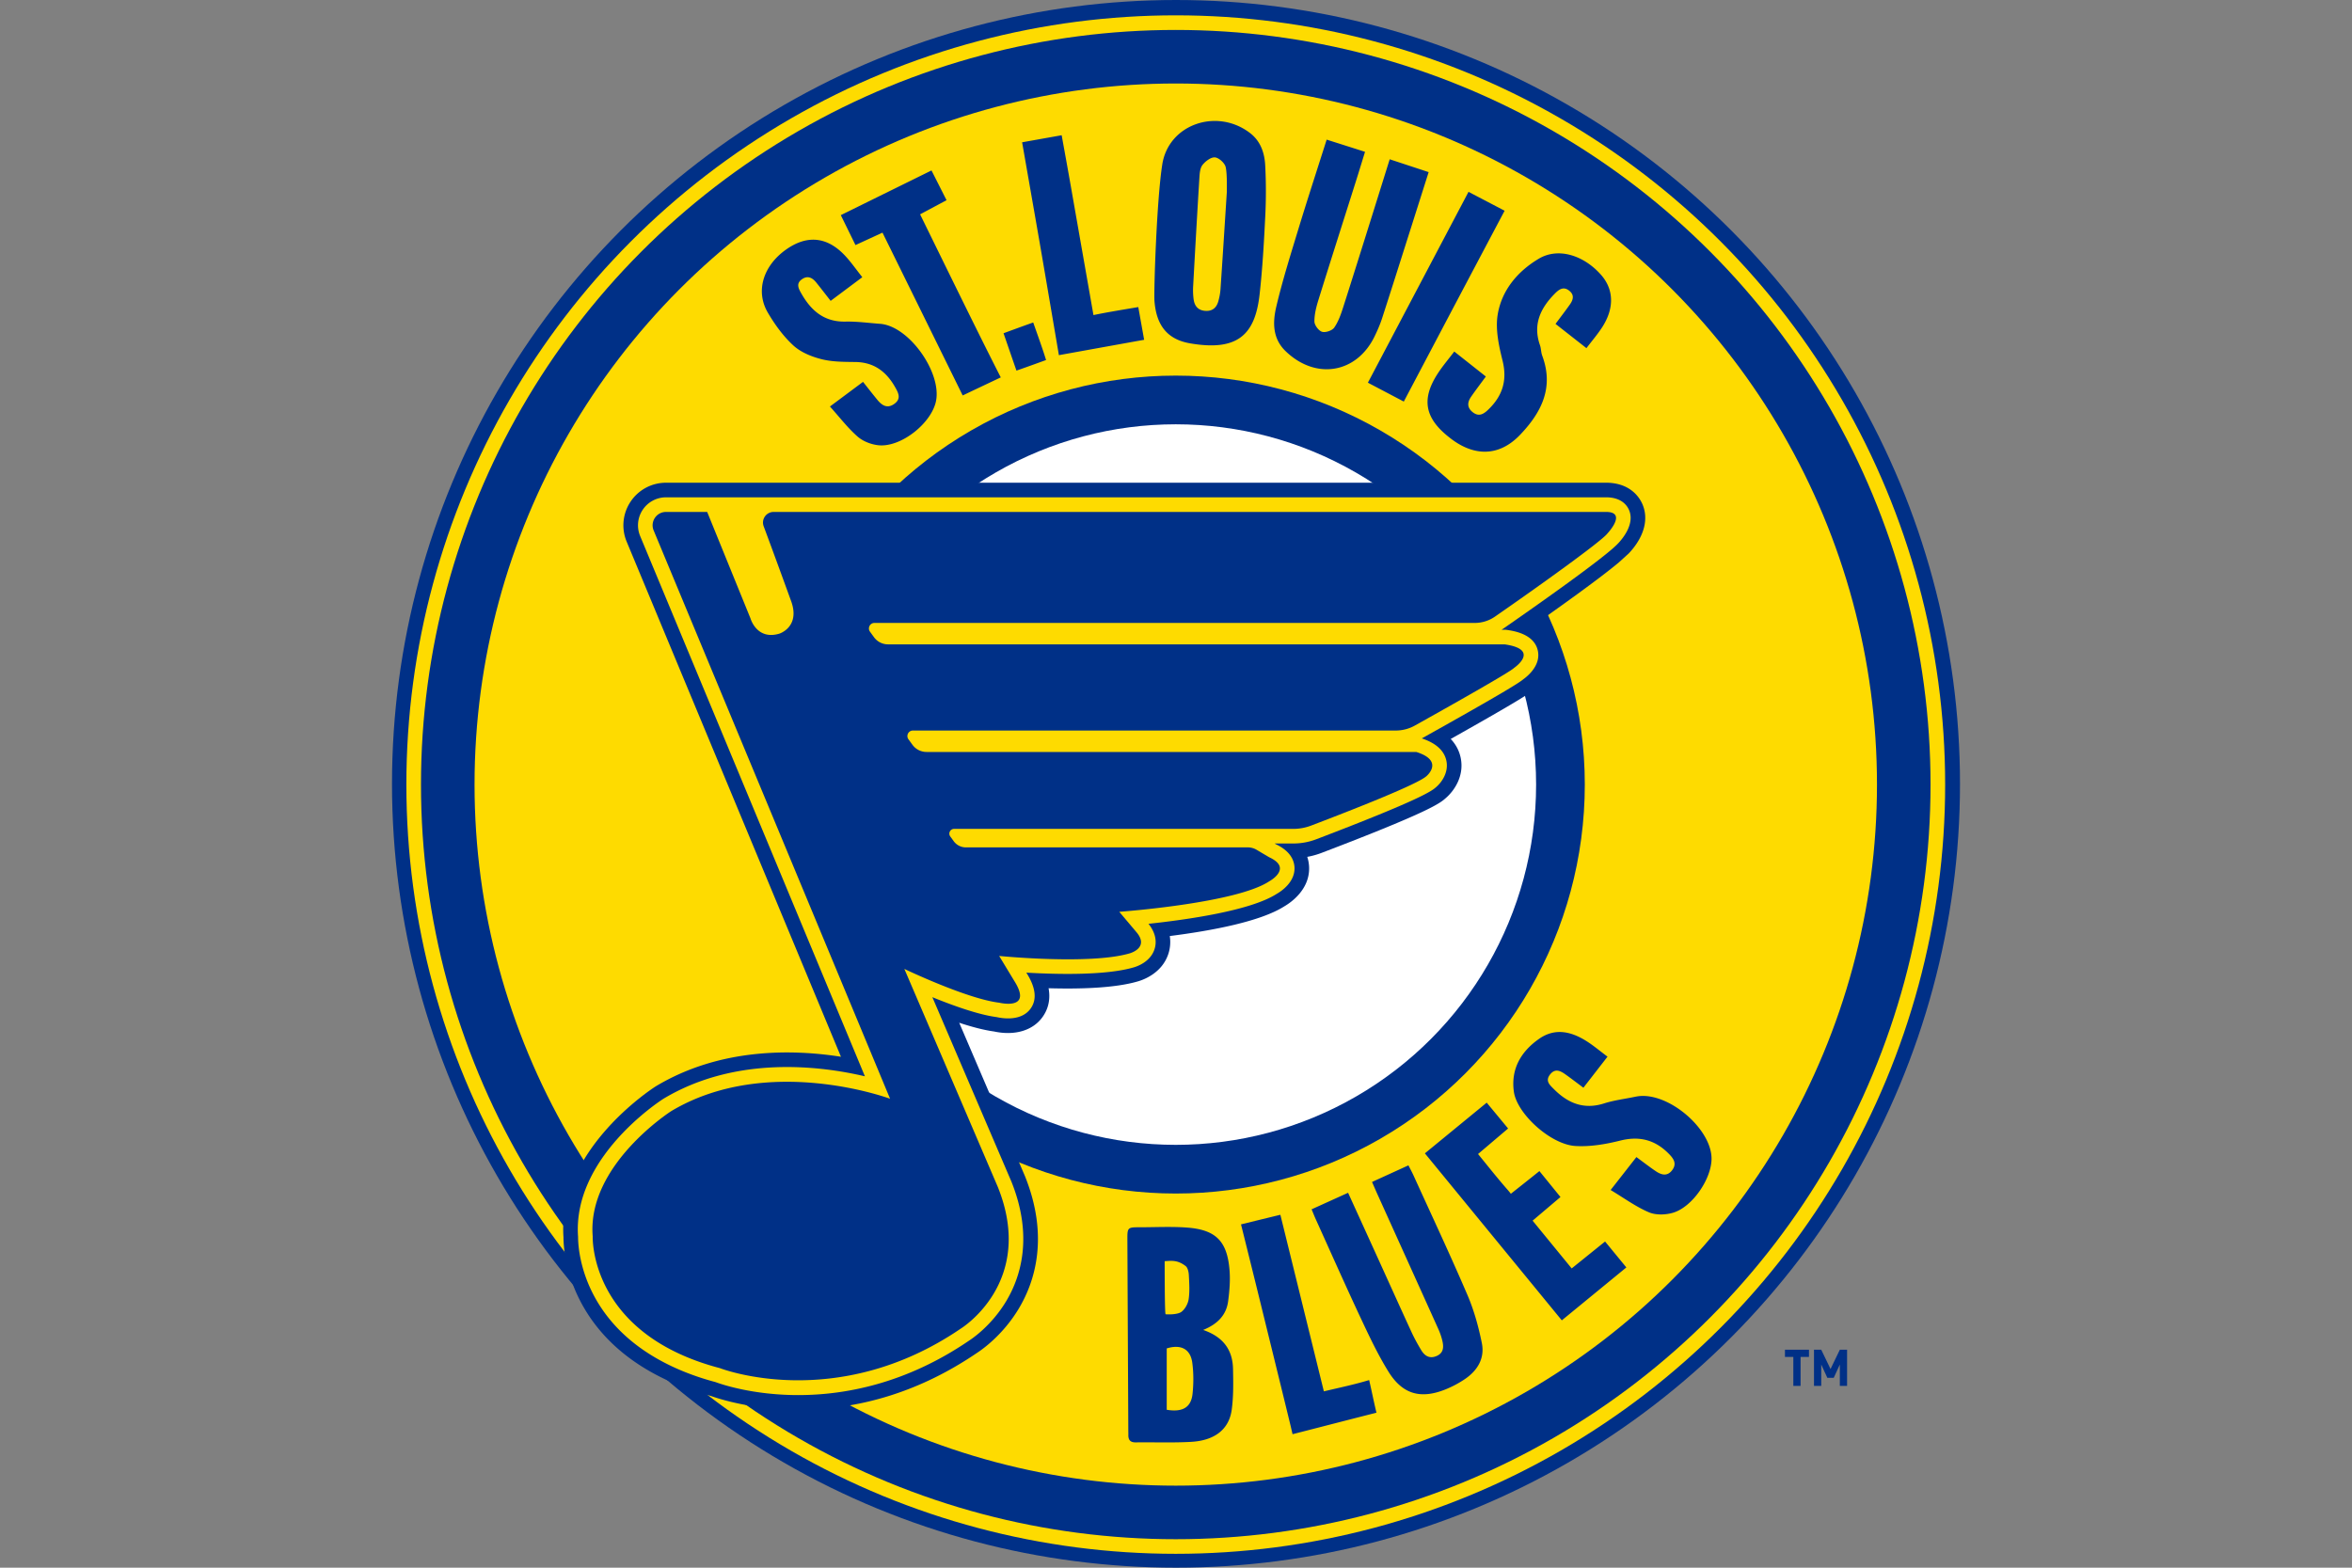 <svg xmlns="http://www.w3.org/2000/svg" viewBox="0 0 960 640" width="960" height="640" xml:space="preserve"><rect x="0" y="0" width="960" height="640" fill="#808080" stroke="none"/><path fill="#003087" d="M734.93 553.95v11.825h-2.957v-11.824h-3.422v-2.938h9.802v2.938h-3.423zm16.023 11.825v-8.712l-2.49 5.427h-2.612l-2.49-5.427v8.712h-2.956v-14.762h2.956l3.797 7.883 3.795-7.883h2.956v14.762h-2.956z"/><circle fill="#003087" cx="480" cy="320" r="320"/><circle fill="#FEDB00" cx="479.901" cy="320.298" r="314.037"/><circle fill="#003087" cx="479.901" cy="320.298" r="308.075"/><circle fill="#FEDB00" cx="479.901" cy="320.298" r="286.211"/><g fill="#003087"><path d="M491.096 542.938c8.377 2.91 12.036 8.314 12.184 15.97.107 5.537.21 11.148-.536 16.61-1.09 7.983-6.914 12.552-16.527 13.108-7.526.434-15.095.114-22.644.22-2.28.032-3.087-1.054-3.022-3.139.017-.529-.015-1.06-.017-1.589-.128-25.958-.263-51.916-.376-77.874-.023-5.204.017-5.221 5.274-5.223 6.345-.003 12.718-.347 19.029.124 11.714.874 16.35 5.459 17.367 17.08.377 4.303.023 8.738-.554 13.038-.743 5.538-4.224 9.252-10.178 11.675zm-14.879 32.593c6.437 1.085 9.95-.937 10.541-6.532.44-4.161.44-8.466-.1-12.61-.738-5.674-4.686-7.702-10.44-5.9v25.042zm-.457-38.995c1.855.154 5.12.034 6.483-1 1.482-1.122 2.662-3.326 2.934-5.208.465-3.222.233-6.567.058-9.847-.068-1.258-.47-2.982-1.275-3.603-3.165-2.443-5.5-2.245-8.581-1.996 0 0-.03 21.62.38 21.654zM474.403 67.09c2.615-16.47 22.38-23.096 35.817-12.777 4.359 3.346 5.932 8.165 6.196 13.264.354 6.85.361 13.747.022 20.599-.53 10.703-1.129 21.425-2.324 32.068-1.837 16.356-8.911 23.282-28.389 19.918-9.152-1.581-13.742-7.212-14.517-17.268-.304-3.948.898-41.338 3.195-55.803zm26.363 11.019c-.094-.004.217-6.721-.482-9.865-.369-1.66-2.727-3.822-4.364-3.986-1.629-.163-3.909 1.556-5.102 3.078-1.024 1.307-1.161 3.486-1.274 5.305-.912 14.76-1.74 29.525-2.549 44.291a28.725 28.725 0 0 0 .182 5.143c.326 2.584 1.578 4.463 4.426 4.798 2.972.35 4.853-1.022 5.646-3.798.468-1.638.801-3.35.916-5.046.905-13.304 1.743-26.613 2.6-39.92zM541.495 57.002l15.658 4.978c-1.328 4.292-2.543 8.293-3.804 12.28-5.068 16.028-10.195 32.037-15.186 48.089-.896 2.882-1.689 5.935-1.667 8.903.01 1.484 1.718 3.776 3.114 4.199 1.417.43 4.122-.486 4.974-1.71 1.697-2.439 2.73-5.421 3.653-8.303 5.934-18.528 18.984-60.411 18.984-60.411s11.874 3.913 15.902 5.238c-2.636 8.307-5.144 16.224-7.66 24.14-3.77 11.854-7.511 23.719-11.35 35.552-.814 2.508-1.883 4.953-3.033 7.331-7.348 15.192-24.038 17.95-36.353 6.068-5.405-5.215-5.277-11.871-3.783-18.197 2.518-10.67 5.818-21.163 9.014-31.662 3.656-12.008 7.557-23.942 11.537-36.495zM535.35 493.694l14.892-6.749c4.081 8.963 8.02 17.605 11.952 26.25 4.654 10.238 9.268 20.495 13.974 30.709 1.16 2.517 2.512 4.959 3.949 7.33 1.454 2.401 3.52 3.594 6.371 2.293 2.766-1.263 2.807-3.634 2.244-6.08a26.382 26.382 0 0 0-1.658-4.87c-8.256-18.338-16.553-36.656-24.835-54.982-.7-1.55-1.368-3.113-2.223-5.065l14.855-6.78c.782 1.543 1.472 2.79 2.06 4.084 7.39 16.26 14.992 32.43 22.029 48.842 2.678 6.246 4.527 12.956 5.874 19.632 1.274 6.315-1.854 11.346-7.125 14.837a43.37 43.37 0 0 1-7.697 4.067c-10.098 4.064-17.53 2.04-23.277-7.214-4.307-6.935-7.821-14.397-11.296-21.808-6.29-13.415-12.29-26.966-18.403-40.464-.536-1.184-1.005-2.398-1.686-4.032zM656.124 431.38l-9.837 12.677c-2.553-1.9-4.907-3.712-7.325-5.436-2.051-1.462-4.203-2.577-6.255-.001-2.124 2.666-.165 4.307 1.56 6.036 5.75 5.76 12.244 8.432 20.479 5.803 4.007-1.279 8.257-1.797 12.398-2.655.518-.107 1.039-.21 1.563-.277 12.544-1.604 30.145 13.575 29.88 25.762-.18 8.18-7.809 19.389-15.62 21.776-3.074.94-7.114 1.062-9.978-.163-5.352-2.289-10.166-5.835-15.588-9.089l10.518-13.444c2.884 2.114 5.369 4.056 7.979 5.81 2.269 1.526 4.678 2.153 6.647-.5 1.946-2.623.595-4.62-1.33-6.587-5.583-5.71-11.954-7.434-19.872-5.453-5.943 1.487-12.271 2.574-18.33 2.207-10.093-.61-23.819-13.13-25.096-22.102-1.334-9.37 2.959-16.558 10.362-21.697 6.783-4.709 13.633-2.759 20 1.46 2.52 1.67 4.857 3.622 7.845 5.873zM606.473 153.705c-2.162 2.953-4.155 5.56-6.02 8.257-1.53 2.214-1.757 4.393.632 6.295 2.447 1.948 4.35.889 6.263-.93 5.856-5.568 7.966-11.93 5.94-20.091-1.505-6.063-2.961-12.696-2.003-18.685 1.606-10.046 8.158-17.805 16.825-22.952 7.808-4.637 18.123-1.523 25.286 6.498 5.357 5.998 5.607 13.74.49 21.596-1.857 2.852-4.096 5.457-6.362 8.438l-12.619-9.9c2.089-2.81 4.016-5.306 5.835-7.88 1.32-1.867 1.991-3.851-.178-5.624-2.332-1.906-4.146-.662-5.86 1.064-5.89 5.928-9.14 12.597-6.141 21.13.477 1.359.412 2.913.913 4.26 4.832 12.98-.214 23.092-9.017 32.314-7.267 7.614-16.043 9.063-25.135 3.697-1.476-.87-2.872-1.9-4.21-2.974-9.708-7.805-10.98-15.513-4.148-25.919 1.936-2.95 4.24-5.658 6.613-8.789 4.48 3.543 8.58 6.782 12.896 10.195zM338.75 165.955l13.506-10.06c2.106 2.646 3.953 5.03 5.869 7.357 1.841 2.236 3.985 3.665 6.834 1.67 3.009-2.108 1.765-4.468.368-6.922-3.605-6.332-8.643-10.135-16.253-10.214-4.621-.049-9.39-.039-13.81-1.164-4.074-1.038-8.449-2.82-11.468-5.603-4.115-3.792-7.57-8.55-10.411-13.418-5.105-8.742-1.89-19.032 7.344-25.638 8.597-6.15 16.823-5.42 24.146 2.366 2.435 2.587 4.472 5.548 7.086 8.835l-12.92 9.66c-2.108-2.693-3.944-5.086-5.833-7.435-1.564-1.945-3.465-3.054-5.834-1.422-2.561 1.765-1.464 3.8-.274 5.886 3.997 7.01 9.324 11.637 18.022 11.441 4.742-.106 9.502.578 14.253.912.396.028.79.094 1.18.166 11.344 2.07 23.656 19.93 21.518 31.211-1.72 9.074-14.233 19.087-23.429 18.197-2.981-.288-6.355-1.582-8.58-3.525-4.023-3.512-7.317-7.86-11.313-12.3zM641.503 517.826l13.628-10.986 8.685 10.583-26.342 21.603-55.885-68.178 25.23-20.695 8.731 10.551-12.267 10.42c4.186 5.138 8.099 10.097 12.266 14.832.453.515 1.13 1.398 1.13 1.398s8.404-6.634 11.65-9.265l8.6 10.591-11.379 9.65 15.953 19.496zM392.933 161.444 360.2 94.976l-11.027 5.074-5.986-12.224 37.017-18.241 6.139 12.144-10.794 5.774c5.097 10.396 10.036 20.488 14.992 30.57 5.256 10.693 12.509 25.394 17.938 35.997 0 0-11.576 5.473-15.547 7.374zM522.6 495.928l17.754 72.082c6.518-1.545 12.5-2.788 18.485-4.603.962 4.08 1.92 8.958 2.983 13.322 0 0 .458-.116 0 0-10 2.523-24.26 6.231-34.253 8.778l-.83-3.581c-4.436-18.247-8.938-36.477-13.415-54.714-1.987-8.09-6.79-27.37-6.79-27.37s11.318-2.776 16.066-3.913zM466.996 138.72c-7.783 1.39-34.797 6.274-34.797 6.274s-5.534-32.6-8.018-46.92c-2.278-13.13-4.59-26.255-6.991-39.986l16.145-2.881c1.24 6.895 2.447 13.462 3.6 20.04 2.92 16.656 9.376 53.382 9.376 53.382 4.879-1.039 12.981-2.38 18.296-3.267l2.39 13.358zM572.978 163.94l-14.654-7.706 41.067-77.911c4.5 2.347 14.737 7.706 14.737 7.706s-16.712 31.562-24.182 45.732c-5.55 10.528-11.103 21.056-16.968 32.18zM414.877 151.3c-1.657-4.764-5.27-15.25-5.27-15.25s8.527-3.158 12.112-4.393c1.627 4.641 3.876 10.816 5.246 15.324 0 0-8.455 3.081-12.088 4.32z"/></g><circle fill="#003087" cx="479.901" cy="320.298" r="166.957"/><circle fill="#FFF" cx="479.901" cy="320.298" r="147.081"/><path fill="#003087" d="M325.85 575.5c-18.956 0-32.443-4.436-35.603-5.578-17.408-4.662-40.616-15.015-52.93-37.893-6.698-12.445-7.315-23.44-7.325-26.884-2.482-35.601 35.94-60.552 37.58-61.598l.3-.186c26.057-15.564 55.383-15.083 75.376-11.947l-87.463-210.282a17.35 17.35 0 0 1 1.59-16.326 17.352 17.352 0 0 1 14.463-7.738h383.085c10.315-.22 14.183 5.92 15.378 8.583h.001c2.787 6.211.787 13.596-5.484 20.261l-4.191 3.802c-7.528 6.261-21.864 16.567-33.986 25.08 3.607 2.222 5.89 5.344 6.821 9.345 1.494 6.417-1.515 13.09-8.052 17.89-1.347 1.117-4.612 3.535-33.283 19.647 2.517 2.643 3.646 5.499 4.115 7.902 1.356 6.967-2.324 12.99-6.243 16.327-2.241 1.99-6.255 5.385-50.61 22.288a32.342 32.342 0 0 1-5.819 1.614c.537 1.61.724 3.082.76 4.236.296 9.097-7.43 14.397-10.061 15.932-9.684 6.203-29.457 9.955-46.81 12.157a15.582 15.582 0 0 1-.544 7.179c-2.56 7.958-10.195 10.692-12.55 11.356-9.38 2.743-23.682 3.141-36.374 2.774.97 5.232-.577 9.122-2.47 11.763-3.952 5.52-11.338 7.714-19.793 5.892-3.86-.528-8.614-1.721-14.211-3.564l26.838 62.63c9.899 24.662 4.09 43.012-2.524 54.063-6.547 10.936-15.205 16.898-17.088 18.111-22.585 15.367-47.11 23.16-72.893 23.163z"/><path fill="#FEDB00" d="M664.862 208.093c-.88-1.96-3.314-5.234-9.864-5.062h-383.16c-3.827 0-7.38 1.9-9.503 5.084a11.4 11.4 0 0 0-1.045 10.727l91.736 220.556c-18.005-4.235-52.446-8.63-82.096 9.082l-.151.093c-1.526.974-37.23 24.156-34.824 56.361-.012 2.224.298 12.537 6.612 24.269 11.35 21.085 33.102 30.682 49.476 35.026 2.43.901 15.26 5.308 33.807 5.307 18.923-.001 43.792-4.59 69.605-22.174 1.264-.807 9.245-6.153 15.26-16.2 5.921-9.893 11.094-26.386 2.106-48.779l-32.265-75.29c8.377 3.415 18.792 7.16 26.209 8.126 2.734.615 10.19 1.706 13.909-3.487 2.654-3.705 2.083-8.6-1.695-14.547l-.066-.109c12.661.73 32.52 1.17 43.806-2.14 1.314-.367 6.83-2.199 8.52-7.452.761-2.366.94-6.068-2.467-10.344 15.49-1.648 41.757-5.351 52.387-12.255 1.711-.977 7.405-4.686 7.212-10.649-.09-2.771-1.478-6.655-7.53-9.54l-.593-.348h7.622a26.3 26.3 0 0 0 9.396-1.728c43.034-16.399 47.222-19.796 48.824-21.218 2.551-2.153 5.172-6.202 4.299-10.684-.82-4.208-4.203-7.325-10.058-9.27l.06-.034c34.043-19.011 39.786-22.778 41.348-24.089 2.152-1.553 7.283-5.96 5.915-11.835-1.572-6.755-9.942-7.946-12.693-8.338l-.418-.059h-1.653c.233-.148.464-.301.692-.46 9.873-6.841 41.524-28.949 46.89-34.81l.003.003c2.148-2.282 6.874-8.189 4.387-13.733z"/><path fill="#003087" d="M655.072 208.994H315.777c-3.034 0-5.136 3.025-4.073 5.867 4.346 11.62 11.31 30.837 11.31 30.837 3.578 10.335-4.902 12.985-4.902 12.985-9.276 2.783-11.793-6.228-11.793-6.228l-17.676-43.461h-16.805c-3.896 0-6.538 3.961-5.042 7.557l96.5 232.012s-49.822-18.55-89.308 5.035c0 0-34.452 21.996-32.067 51.147 0 0-1.59 39.752 51.942 53.797 0 0 47.437 18.551 98.32-16.165 0 0 30.74-18.816 15.105-57.773l-38.162-89.043s25.441 12.19 38.692 13.78c0 0 14.045 3.446 6.095-9.01l-6.095-10.07s37.101 3.71 53.267-1.06c0 0 8.083-2.17 2.915-8.48l-7.155-8.481s47.702-3.445 61.217-12.456c0 0 9.789-5.3 0-9.805 0 0-3.123-1.829-5.108-3.026a7.065 7.065 0 0 0-3.654-1.015H394.223a6.113 6.113 0 0 1-4.944-2.518l-1.416-1.947c-.935-1.285-.016-3.088 1.573-3.088H527.87c2.487 0 4.949-.451 7.273-1.337 19.168-7.304 43.421-16.924 47.052-20.162 0 0 7.56-6.23-4.131-9.905h-199.9a7.078 7.078 0 0 1-5.725-2.915l-1.64-2.254c-1.082-1.488-.019-3.576 1.822-3.576h197.071c2.729 0 5.409-.698 7.791-2.028 14.95-8.349 38.78-21.782 40.521-23.546 0 0 10.982-7.491-3.883-9.606h-251.66a7.078 7.078 0 0 1-5.724-2.916l-1.64-2.254c-1.082-1.488-.018-3.576 1.822-3.576h245.015c2.95 0 5.827-.896 8.251-2.577 17.763-12.31 43.706-30.893 45.948-33.994 0 0 8.48-9.01-1.06-8.745z"/></svg>
